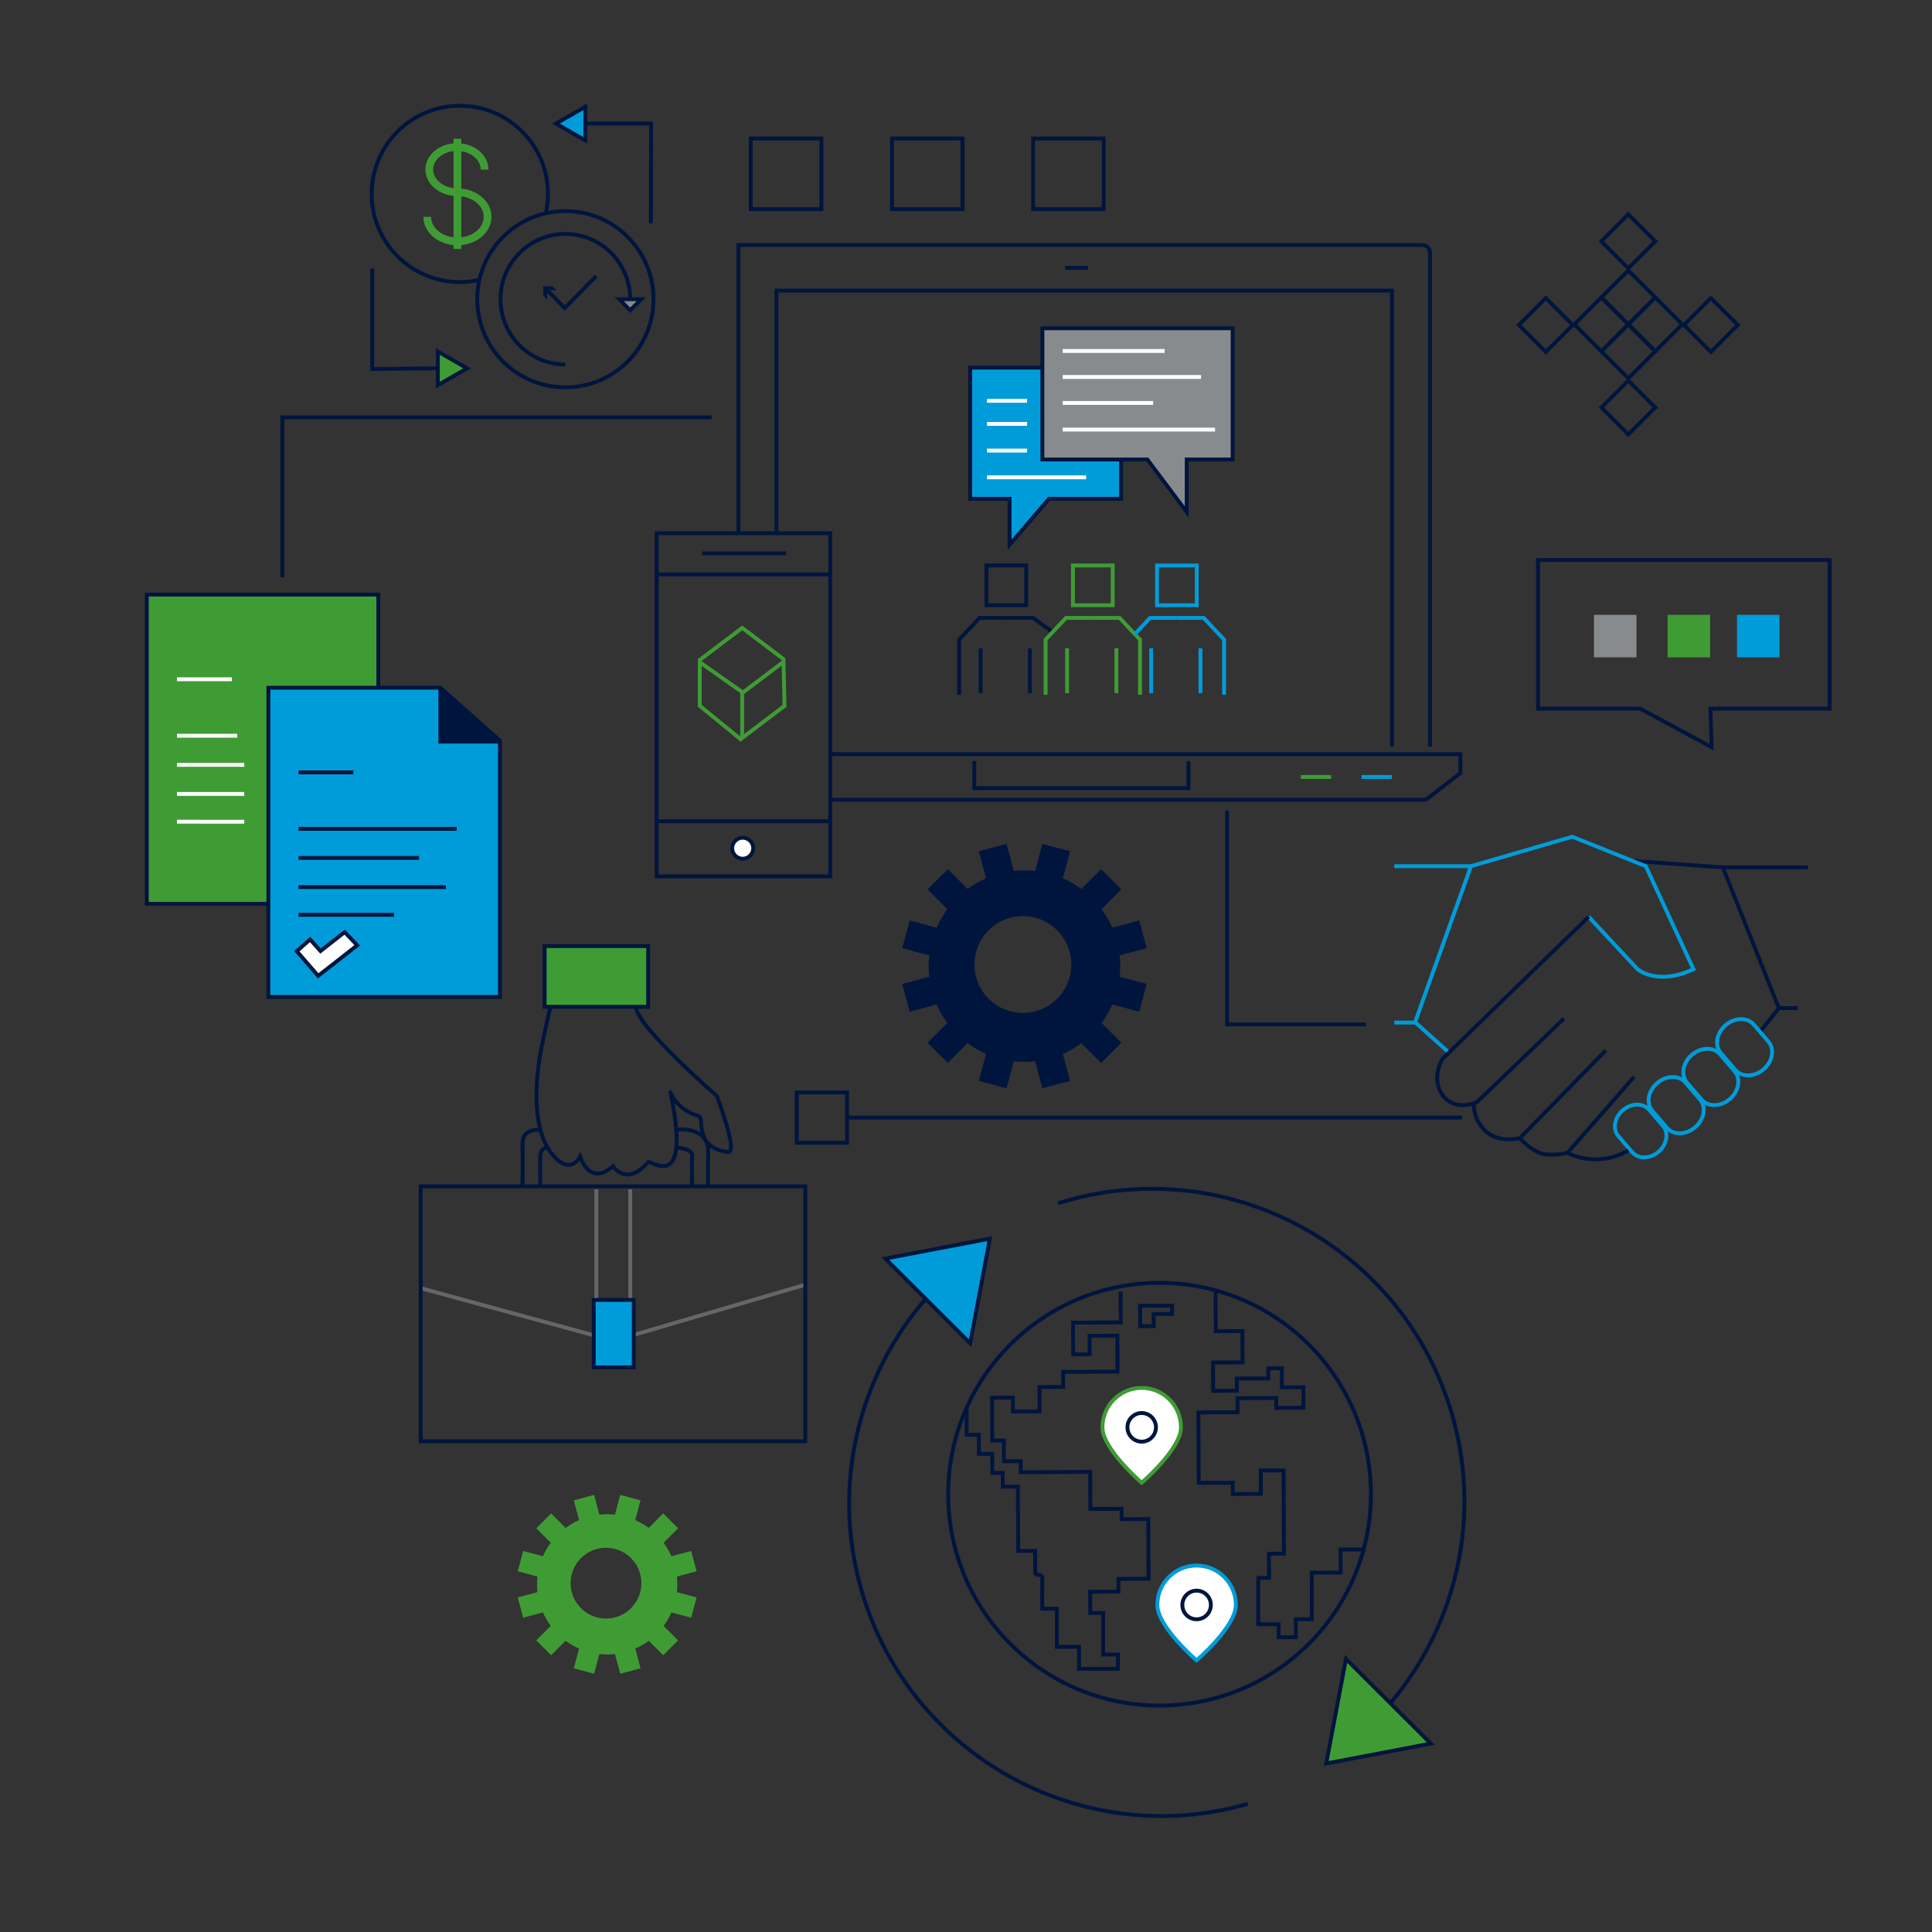 <?xml version="1.0" encoding="utf-8"?>
<!-- Generator: Adobe Illustrator 27.7.0, SVG Export Plug-In . SVG Version: 6.00 Build 0)  -->
<svg version="1.1" xmlns="http://www.w3.org/2000/svg" xmlns:xlink="http://www.w3.org/1999/xlink" x="0px" y="0px"
	 viewBox="0 0 500 500" style="enable-background:new 0 0 500 500;" xml:space="preserve">
<rect x="0" y="0" width="500" height="500" fill="#333333" stroke="none"/>
<style type="text/css">
	.st0{display:none;}
	.st1{fill:none;stroke:#00153D;}
	.st2{fill:#00153D;}
	.st3{fill:#878A8C;stroke:#00153D;stroke-miterlimit:10;}
	.st4{fill:#3F9C35;stroke:#00153D;}
	.st5{fill:#009CD9;stroke:#00153D;}
	.st6{fill:none;stroke:#3F9C35;stroke-width:2;}
	.st7{fill:none;stroke:#009CD9;stroke-miterlimit:10;}
	.st8{fill:none;stroke:#3F9C35;stroke-miterlimit:10;}
	.st9{fill:none;stroke:#00153D;stroke-miterlimit:10;}
	.st10{fill:#3F9C35;stroke:#00153D;stroke-miterlimit:10;}
	.st11{fill:#009CD9;stroke:#00153D;stroke-miterlimit:10;}
	.st12{fill:#FFFFFF;stroke:#00153D;stroke-miterlimit:10;}
	.st13{fill:#3F9C35;}
	.st14{fill:#888B8D;}
	.st15{fill:#009CD9;}
	.st16{fill:#FFFFFF;stroke:#3F9C35;stroke-miterlimit:10;}
	.st17{fill:#FFFFFF;stroke:#009CD9;stroke-miterlimit:10;}
	.st18{fill:none;stroke:#63666A;stroke-miterlimit:10;}
	.st19{fill:none;stroke:#FFFFFF;stroke-miterlimit:10;}
	.st20{fill:#E7E8E8;stroke:#00153D;stroke-miterlimit:10;}
	.st21{fill:#E7E8E8;stroke:#409B36;stroke-miterlimit:10;}
	.st22{fill:#E7E8E8;stroke:#009CD9;stroke-miterlimit:10;}
	.st23{fill:#888B8D;stroke:#00153D;stroke-miterlimit:10;}
	.st24{fill:#E7E8E8;stroke:#FFFFFF;stroke-miterlimit:10;}
	.st25{fill:#00153D;stroke:#00153D;stroke-miterlimit:10;}
</style>
<g id="Layer_2" class="st0">
</g>
<g id="Layer_1">
	<g>
		<g>
			<g>
				<polyline class="st1" points="154.3,71.44 150.23,75.59 146.16,79.73 142.09,75.59 141.39,74.88 				"/>
				<g>
					<polygon class="st2" points="144,75.11 141.6,75.09 141.58,77.49 140.57,76.46 140.59,74.06 142.99,74.08 					"/>
				</g>
			</g>
		</g>
		<g>
			<path class="st1" d="M146.31,94.32c-9.27,0-16.78-7.56-16.78-16.89c0-9.33,7.51-16.89,16.78-16.89c9.27,0,16.78,7.56,16.78,16.89
				"/>
			<polygon class="st3" points="165.95,77.43 163.09,80.3 160.24,77.43 			"/>
		</g>
		<g>
			<g>
				<g>
					<circle class="st1" cx="146.32" cy="77.44" r="22.81"/>
				</g>
			</g>
		</g>
		<g>
			<polyline class="st1" points="96.34,69.52 96.34,95.5 113.31,95.32 			"/>
			<polygon class="st4" points="120.88,95.32 113.31,90.96 113.31,99.68 			"/>
		</g>
		<g>
			<polyline class="st1" points="151.48,31.98 168.5,31.98 168.45,57.78 			"/>
			<polygon class="st5" points="143.91,31.98 151.48,36.34 151.48,27.62 			"/>
		</g>
		<g>
			<g>
				<g>
					<g>
						<path class="st1" d="M124.06,72.44C122.43,72.8,120.74,73,119,73c-12.6,0-22.81-10.21-22.81-22.81S106.4,27.37,119,27.37
							s22.81,10.21,22.81,22.81c0,1.72-0.19,3.39-0.55,5"/>
					</g>
				</g>
				<path class="st6" d="M110.57,56.12c0,3.51,3.5,6.36,7.81,6.36c4.32,0,7.81-2.85,7.81-6.36c0-3.51-3.5-6.36-7.81-6.36
					c-3.96,0-7.29-2.65-7.29-5.87c0-3.22,3.21-5.83,7.16-5.83c3.96,0,7.16,2.61,7.16,5.83"/>
			</g>
			<line class="st6" x1="118.38" y1="64.43" x2="118.38" y2="35.91"/>
		</g>
	</g>
	<g>
		<g id="Icon_SmartComunication_00000102513900507176619990000017947374368524131730_">
			<g>
				<line class="st7" x1="360.24" y1="201.08" x2="352.37" y2="201.08"/>
			</g>
			<g>
				<line class="st8" x1="344.51" y1="201.08" x2="336.64" y2="201.08"/>
			</g>
			<line class="st9" x1="275.67" y1="69.31" x2="281.57" y2="69.31"/>
			<path class="st9" d="M191.11,138.15V63.41h177c1.08,0,1.97,0.88,1.97,1.97v127.83"/>
			<polyline class="st9" points="200.94,138.15 200.94,75.21 360.24,75.21 360.24,193.21 			"/>
			<polyline class="st9" points="214.71,206.98 369,206.98 377.94,200.09 377.94,195.18 214.71,195.18 			"/>
		</g>
	</g>
	<g>
		<g>
			<polyline class="st9" points="422.5,222.8 445.88,224.48 460.36,260.89 455.83,266.63 			"/>
			<path class="st7" d="M411.15,237.26l12.65,13.57c0,0,5.03,4.41,14.47,0l-12.33-26.66l-19.04-7.62l-26.21,7.62l-14.47,40.37
				l8.77,7.87"/>
			<path class="st9" d="M381.4,285.56c0,0-0.26,4.27,3.25,7.32c3.5,3.05,8.67,1.68,8.67,1.68l22.24-22.7"/>
			<path class="st9" d="M393.32,294.55c0,0,2.38,2.74,5.16,3.81c2.76,1.07,7.19,0,7.19,0l17.21-19.66"/>
			<path class="st7" d="M436.6,280.19c-1.67-1.95-1.11-5.16,1.24-7.19l0,0c2.36-2.03,5.63-2.1,7.3-0.15l3.77,4.39
				c1.68,1.95,1.12,5.18-1.24,7.2l0,0c-2.36,2.03-5.62,2.09-7.29,0.15L436.6,280.19z"/>
			<path class="st7" d="M445.34,272.51c-1.67-1.95-1.11-5.16,1.24-7.19l0,0c2.36-2.03,5.63-2.1,7.3-0.15l3.77,4.38
				c1.68,1.95,1.12,5.18-1.24,7.2l0,0c-2.36,2.03-5.62,2.09-7.29,0.15L445.34,272.51z"/>
			<path class="st7" d="M427.63,287.49c-1.67-1.94-1.12-5.16,1.24-7.18l0,0c2.35-2.04,5.62-2.11,7.3-0.16l3.78,4.39
				c1.67,1.94,1.12,5.17-1.24,7.19l0,0c-2.36,2.03-5.62,2.1-7.3,0.15L427.63,287.49z"/>
			<path class="st7" d="M418.85,294.06c-1.57-1.83-1.07-4.84,1.12-6.72l0,0c2.19-1.89,5.25-1.95,6.83-0.12l3.55,4.13
				c1.58,1.83,1.07,4.85-1.12,6.73l0,0c-2.19,1.89-5.25,1.94-6.83,0.1L418.85,294.06z"/>
			<path class="st9" d="M405.67,298.36c0,0,7.4,4.19,15.73-0.64"/>
			<path class="st9" d="M411.15,237.26l-37.79,36.72c0,0-3.2,5.03,0,9.45c3.21,4.42,8.84,1.82,8.84,1.82l22.54-21.64"/>
		</g>
		<line class="st7" x1="360.83" y1="264.64" x2="366.21" y2="264.64"/>
		<line class="st7" x1="380.68" y1="224.17" x2="360.83" y2="224.17"/>
		<line class="st9" x1="445.88" y1="224.48" x2="467.92" y2="224.48"/>
		<line class="st9" x1="460.36" y1="260.89" x2="465.27" y2="260.89"/>
	</g>
	<g>
		<g>
			<g>
				<path class="st9" d="M273.81,311.42c42.58-13.43,87.99,10.21,101.42,52.8c8.66,27.46,1.9,56.1-15.41,76.57"/>
				<polygon class="st10" points="348.34,429.33 370.28,451.23 343.23,456.39 				"/>
			</g>
			<g>
				<path class="st9" d="M239.56,336.13c-17.3,19.97-24.48,48.01-16.65,75.29c12.31,42.92,57.09,67.73,100.01,55.42"/>
				<polygon class="st11" points="251.07,347.62 229.13,325.72 256.18,320.56 				"/>
			</g>
		</g>
	</g>
	<polyline class="st9" points="73.07,149.42 73.07,108.01 184.17,108.01 	"/>
	<polyline class="st1" points="317.57,209.77 317.57,265.11 353.53,265.11 	"/>
	<line class="st9" x1="219" y1="289.23" x2="378.36" y2="289.23"/>
	
		<rect x="206.2" y="282.73" transform="matrix(-1.836970e-16 1 -1 -1.836970e-16 501.944 76.524)" class="st9" width="13.02" height="13.02"/>
	<g>
		<rect x="267.37" y="35.85" class="st9" width="18.27" height="18.27"/>
		<rect x="230.84" y="35.85" class="st9" width="18.27" height="18.27"/>
		<rect x="194.3" y="35.85" class="st9" width="18.27" height="18.27"/>
	</g>
	<path id="_x32__00000137109932576245447810000011012980869217014173_" class="st8" d="M180.88,170.96l11.2-8.46l10.97,8.3
		 M192.07,179.37l10.7-8.09l0.27,11.4l-10.97,8.3V179.37z M192.07,191.63l-10.97-8.96v-11.29l10.97,7.72"/>
	<g id="Icon_SmartComunication_00000177441913147107550230000004202316948891684502_">
		<g>
			<line class="st9" x1="169.95" y1="212.53" x2="215.25" y2="212.53"/>
		</g>
		<g>
			<path class="st12" d="M192.21,222.24c-1.5,0-2.72-1.22-2.72-2.72c0-1.5,1.22-2.72,2.72-2.72c1.5,0,2.72,1.22,2.72,2.72
				C194.93,221.02,193.71,222.24,192.21,222.24z"/>
		</g>
		<g>
			<line class="st9" x1="169.95" y1="148.65" x2="215.25" y2="148.65"/>
		</g>
		<g>
			<line class="st9" x1="181.73" y1="143.21" x2="203.47" y2="143.21"/>
		</g>
		<g>
			<polygon class="st9" points="214.86,138 177.2,138 169.95,138 169.95,226.8 214.86,226.8 			"/>
		</g>
	</g>
	<g>
		<g>
			<g>
				<path class="st2" d="M251.72,236.61"/>
			</g>
			<path class="st2" d="M284.96,224.94l-5.11,5.11c-1.51-1.11-3.11-2.03-4.78-2.76l1.87-6.98c0,0,0,0,0,0l-7.18-1.92l-1.87,6.99
				c-1.83-0.2-3.68-0.2-5.52,0l-1.87-6.99l-7.18,1.92l1.87,6.98c-1.67,0.73-3.27,1.64-4.78,2.76l-5.11-5.11l-5.25,5.25l5.11,5.11
				c-1.11,1.51-2.03,3.11-2.76,4.78l-6.98-1.87l-1.92,7.18l6.99,1.87c-0.2,1.83-0.2,3.68,0,5.52l-6.99,1.87l1.92,7.18l6.98-1.87
				c0.73,1.67,1.64,3.27,2.76,4.78l-5.11,5.11l5.25,5.25l5.11-5.11c1.51,1.11,3.11,2.03,4.78,2.76l-1.87,6.98l7.18,1.92l1.87-6.99
				c1.83,0.2,3.68,0.2,5.52,0l1.87,6.99l7.18-1.92l-1.87-6.98c1.67-0.73,3.27-1.64,4.78-2.76l5.11,5.11l5.25-5.25l-5.11-5.11
				c1.11-1.51,2.03-3.11,2.76-4.78l6.98,1.87l1.92-7.18l-6.99-1.87c0.2-1.83,0.2-3.68,0-5.52l6.99-1.87c0,0,0,0,0,0l-1.92-7.18
				l-6.98,1.87c-0.73-1.67-1.64-3.27-2.76-4.78l5.11-5.11L284.96,224.94z M277.25,249.61c0,3.21-1.22,6.41-3.67,8.86
				c-2.45,2.45-5.65,3.67-8.86,3.67c-3.21,0-6.41-1.22-8.86-3.67c-2.45-2.45-3.67-5.65-3.67-8.86c0-3.21,1.22-6.41,3.67-8.86
				c2.45-2.45,5.65-3.67,8.86-3.67c3.21,0,6.41,1.22,8.86,3.67C276.03,243.2,277.25,246.4,277.25,249.61z"/>
		</g>
	</g>
	<g>
		<g>
			<g>
				<path class="st13" d="M147.33,400.21"/>
			</g>
			<path class="st13" d="M171.64,391.68l-3.74,3.74c-1.1-0.81-2.28-1.48-3.5-2.02l1.37-5.11c0,0,0,0,0,0l-5.25-1.41l-1.37,5.11
				c-1.34-0.15-2.69-0.15-4.03,0l-1.37-5.11l-5.25,1.41l1.37,5.11c-1.22,0.53-2.39,1.2-3.5,2.02l-3.74-3.74l-3.84,3.84l3.74,3.74
				c-0.81,1.1-1.48,2.28-2.02,3.5l-5.11-1.37l-1.41,5.25l5.11,1.37c-0.15,1.34-0.15,2.69,0,4.03l-5.11,1.37l1.41,5.25l5.11-1.37
				c0.53,1.22,1.2,2.39,2.02,3.5l-3.74,3.74l3.84,3.84l3.74-3.74c1.1,0.81,2.28,1.48,3.5,2.02l-1.37,5.11l5.25,1.41l1.37-5.11
				c1.34,0.15,2.69,0.15,4.03,0l1.37,5.11l5.25-1.41l-1.37-5.11c1.22-0.53,2.39-1.2,3.5-2.02l3.74,3.74l3.84-3.84l-3.74-3.74
				c0.81-1.1,1.48-2.28,2.02-3.5l5.11,1.37l1.41-5.25l-5.11-1.37c0.15-1.34,0.15-2.69,0-4.03l5.11-1.37c0,0,0,0,0,0l-1.41-5.25
				l-5.11,1.37c-0.53-1.22-1.2-2.39-2.02-3.5l3.74-3.74L171.64,391.68z M165.99,409.72c0,2.34-0.89,4.69-2.68,6.48
				c-1.79,1.79-4.13,2.68-6.48,2.68c-2.34,0-4.69-0.89-6.48-2.68c-1.79-1.79-2.68-4.13-2.68-6.48c0-2.34,0.89-4.69,2.68-6.48
				c1.79-1.79,4.13-2.68,6.48-2.68c2.34,0,4.69,0.89,6.48,2.68C165.1,405.03,166,407.37,165.99,409.72z"/>
		</g>
	</g>
	<polygon class="st9" points="442.67,183.39 473.52,183.39 473.52,144.92 398.04,144.92 398.04,183.39 424.47,183.39 442.97,193.38 
			"/>
	<rect x="412.52" y="159.12" class="st14" width="11" height="11"/>
	<rect x="431.58" y="159.12" class="st13" width="11" height="11"/>
	<rect x="449.53" y="159.12" class="st15" width="11" height="11"/>
	<g>
		<g>
			<g>
				<g>
					<path class="st16" d="M295.47,359.19c-5.62,0-10.16,4.56-10.16,10.2c0,5.64,10.16,14.34,10.16,14.34s10.16-8.7,10.16-14.34
						C305.63,363.76,301.08,359.19,295.47,359.19z"/>
					<path class="st1" d="M295.47,373.1c-2.04,0-3.69-1.66-3.69-3.71c0-2.05,1.65-3.7,3.69-3.7c2.04,0,3.69,1.66,3.69,3.7
						C299.16,371.44,297.51,373.1,295.47,373.1z"/>
				</g>
			</g>
			<g>
				<g>
					<path class="st17" d="M309.68,405.16c-5.62,0-10.16,4.56-10.16,10.2c0,5.64,10.16,14.34,10.16,14.34s10.16-8.7,10.16-14.34
						C319.84,409.73,315.29,405.16,309.68,405.16z"/>
					<path class="st1" d="M309.68,419.07c-2.04,0-3.69-1.66-3.69-3.71c0-2.05,1.65-3.7,3.69-3.7c2.04,0,3.69,1.66,3.69,3.7
						C313.37,417.41,311.72,419.07,309.68,419.07z"/>
				</g>
			</g>
			<circle class="st9" cx="300.09" cy="386.7" r="54.7"/>
		</g>
		<g>
			<g>
				<path class="st9" d="M250.15,364.09l0.02,7.25l3.15-0.02l0.02,4.94c0,0,0,0,0,0l3.45-0.01c0,0,0,0,0,0l0.02,4.94l2.7-0.01
					c0,0,0,0,0,0l0.02,3.59c0,0,0,0,0,0l3.9-0.02l0.07,16.63l4.4-0.02v5.42c0,0.45,0.36,0.81,0.81,0.81h0.24
					c0.45,0,0.8,0.36,0.8,0.81l-0.03,2.48c-0.01,0.45-0.01,1.17-0.01,1.62l0.02,3.84c0,0,0,0,0,0h3.78c0,0,0,0,0,0v9.86l0,0h5.75
					c0,0,0,0,0,0v5.69l0,0h10.07c0,0,0,0,0,0v-3.7c0,0,0,0,0,0h-3.84c0,0,0,0,0,0v-10.75l-3.34,0.01c0,0,0,0,0,0l-0.03-5.51
					l7.34-0.03c0,0,0,0,0,0l-0.01-3.3c0,0,0,0,0,0l7.79-0.03l-0.07-15.44c0,0,0,0,0,0l-6.89,0.03c0,0,0,0,0,0l-0.01-2.69
					c0,0,0,0,0,0l-8.09,0.04l-0.04-9.59l-17.97,0.08l-0.01-2.85l-4.34,0.02l-0.03-5.39c0,0,0,0,0,0l-3,0.01c0,0,0,0,0,0l-0.05-11.08
					l0,0l5.39-0.02l0.02,3.59c0,0,0,0,0,0l6.89-0.03c0,0,0,0,0,0l-0.03-6.29c0,0,0,0,0,0l6.14-0.03c0,0,0,0,0,0l-0.02-3.89
					c0,0,0,0,0,0l14.08-0.07c0,0,0,0,0,0l-0.04-9.3l-7.19,0.03c0,0,0,0,0,0l0.02,4.78c0,0,0,0,0,0l-4.26,0.02l-0.04-8.21l0,0
					l12.35-0.06c0,0,0,0,0,0l-0.03-7.96"/>
			</g>
		</g>
		<g>
			<g>
				<g>
					<path class="st2" d="M302.83,338.39l0.01,1.15l-3.79,0.02l-1,0l0.01,1l0.01,2.14l-2.5,0.01l-0.02-4.29L302.83,338.39
						 M303.83,337.39l-9.28,0.04c0,0,0,0,0,0l0.03,6.29c0,0,0,0,0,0l4.5-0.02c0,0,0,0,0,0l-0.02-3.14l4.79-0.02v0L303.83,337.39
						C303.83,337.39,303.83,337.39,303.83,337.39L303.83,337.39z"/>
				</g>
				<path class="st9" d="M314.6,334.14l0.04,10.38l6.89-0.03l0.03,8.09c0,0,0,0,0,0l-7.63,0.03c0,0,0,0,0,0l0.03,7.34c0,0,0,0,0,0
					l6.14-0.03c0,0,0,0,0,0l-0.01-3.15h8.16v-2.65h3.51l-0.01,4.93l5.57-0.03c0,0,0,0,0,0l0.03,5.3l-7.05,0.03c0,0,0,0,0,0
					l-0.01-2.55c0,0,0,0,0,0l-10.03,0.05c0,0,0,0,0,0l0.02,3.64c0,0,0,0,0,0l-10.14,0.05c0,0,0,0,0,0l0.09,18.23c0,0,0,0,0,0
					l8.79-0.04c0,0,0,0,0,0l0.01,2.92l7.28-0.04v-6.06h5.89l0.08,21.54c0,0,0,0,0,0l-3.9,0.02l0.06,6.25h-2.8c0,0,0,0,0,0v11.99
					c0,0,0,0,0,0h5.27c0,0,0,0,0,0v3.36c0,0,0,0,0,0h4.45c0,0,0,0,0,0v-4.66c0,0,0,0,0,0h4.12c0,0,0,0,0,0l0.03-4.93
					c0-0.45,0-1.17,0-1.62l-0.03-5.49l7.49-0.03l-0.03-5.96l5.97-0.03"/>
			</g>
		</g>
	</g>
	<g>
		<g>
			<line class="st18" x1="108.87" y1="333.37" x2="153.66" y2="345.57"/>
			<line class="st18" x1="164.01" y1="345.48" x2="208.41" y2="332.48"/>
			<rect x="108.87" y="307.02" class="st9" width="99.54" height="65.98"/>
			<rect x="140.95" y="244.85" class="st10" width="26.79" height="15.71"/>
			<path class="st9" d="M142.44,260.56c0,0-2.42,10.42-2.92,14.11c-0.63,4.59-2.04,16.64,2.92,23.42c4.96,6.78,7.7,1.25,7.7,1.25
				s2.38,7.86,8.5,2.48c0,0,3.57,5.48,9.09-1.09c0.55-0.65,11.17,8.5,5.95-17.2c-0.65-3.21-0.02,3.28,7.11,5.29
				c1.76,0.5-1.55,8.19,7.66,9.32c2.7,0.33-2.92-14.5-2.92-14.5s-21.07-18.3-20.92-23.1"/>
			<g>
				<line class="st18" x1="154.34" y1="337.06" x2="154.34" y2="307.79"/>
				<line class="st18" x1="163.11" y1="337.06" x2="163.11" y2="307.79"/>
				<path class="st18" d="M163.11,337.22"/>
			</g>
			<path class="st9" d="M139.84,292.38c0,0-4.74-0.57-4.62,3.73c0.11,4.3,0,10.92,0,10.92"/>
			<path class="st9" d="M141.7,296.97c0,0-1.76,0.01-1.86,2.11c-0.11,2.09,0,7.94,0,7.94"/>
			<path class="st9" d="M175.01,292.35c0,0,8.37-1.1,8.26,5.74c-0.11,6.83,0,8.93,0,8.93"/>
			<path class="st9" d="M175.01,296.97c0,0,4.3,0.23,4.13,2.22c-0.17,1.98,0,7.83,0,7.83"/>
			<line class="st19" x1="154.95" y1="345.22" x2="162.55" y2="345.22"/>
		</g>
		<rect x="153.66" y="336.42" class="st11" width="10.36" height="17.45"/>
	</g>
	
		<rect x="255.29" y="146.34" transform="matrix(-1.836970e-16 1 -1 -1.836970e-16 411.923 -108.949)" class="st9" width="10.29" height="10.29"/>
	<polyline class="st9" points="260.44,159.91 267.37,159.91 272.41,163.6 	"/>
	<polyline class="st9" points="260.44,159.91 253.5,159.91 248.22,165.53 248.22,179.81 	"/>
	<line class="st20" x1="253.78" y1="167.78" x2="253.78" y2="179.39"/>
	<line class="st20" x1="266.54" y1="167.78" x2="266.54" y2="179.39"/>
	
		<rect x="277.67" y="146.34" transform="matrix(-1.836970e-16 1 -1 -1.836970e-16 434.303 -131.329)" class="st8" width="10.29" height="10.29"/>
	<polyline class="st8" points="282.82,159.91 289.75,159.91 295.03,165.53 295.03,179.81 	"/>
	<polyline class="st8" points="282.82,159.91 275.88,159.91 270.6,165.53 270.6,179.81 	"/>
	<path class="st8" d="M306.04,164.11"/>
	<line class="st21" x1="276.16" y1="167.78" x2="276.16" y2="179.39"/>
	<line class="st21" x1="288.92" y1="167.78" x2="288.92" y2="179.39"/>
	
		<rect x="299.43" y="146.34" transform="matrix(-1.836970e-16 1 -1 -1.836970e-16 456.062 -153.088)" class="st7" width="10.29" height="10.29"/>
	<polyline class="st7" points="304.57,159.91 311.51,159.91 316.79,165.53 316.79,179.81 	"/>
	<polyline class="st7" points="304.57,159.91 297.64,159.91 293.7,164.11 	"/>
	<line class="st22" x1="297.92" y1="167.78" x2="297.92" y2="179.39"/>
	<line class="st22" x1="310.68" y1="167.78" x2="310.68" y2="179.39"/>
	<polygon class="st15" points="269.62,95.14 251.09,95.14 251.09,129.09 261.28,129.09 261.28,140.98 271.47,129.09 290.14,129.09 
		290.14,119.05 270.11,118.91 	"/>
	<g>
		<g>
			<polyline class="st9" points="290.14,119.05 290.14,129.09 271.47,129.09 261.28,140.98 261.28,129.09 251.09,129.09 
				251.09,95.14 269.62,95.14 			"/>
			<polygon class="st23" points="319,84.95 269.77,84.95 269.77,118.91 296.93,118.91 307.12,132.49 307.12,118.91 319,118.91 			
				"/>
		</g>
	</g>
	<line class="st24" x1="265.81" y1="103.73" x2="255.44" y2="103.73"/>
	<line class="st24" x1="265.81" y1="109.7" x2="255.44" y2="109.7"/>
	<line class="st24" x1="265.81" y1="116.61" x2="255.44" y2="116.61"/>
	<line class="st24" x1="281.09" y1="123.53" x2="255.44" y2="123.53"/>
	<line class="st19" x1="275.03" y1="90.83" x2="301.42" y2="90.83"/>
	<line class="st19" x1="275.03" y1="97.56" x2="310.83" y2="97.56"/>
	<line class="st19" x1="275.03" y1="104.28" x2="298.43" y2="104.28"/>
	<line class="st19" x1="275.03" y1="111.18" x2="314.46" y2="111.18"/>
	<polyline class="st9" points="252.14,196.98 252.14,203.98 307.58,203.98 307.58,196.98 	"/>
	<g>
		<g>
			<g>
				<path class="st9" d="M78.75,199.4"/>
				<path class="st9" d="M78.75,214.01"/>
				<path class="st9" d="M78.75,221.54"/>
				<path class="st9" d="M78.75,229.08"/>
				<path class="st9" d="M78.75,236.26"/>
			</g>
		</g>
		<g>
			<g>
				<polyline class="st10" points="70.95,233.91 38,233.91 38,153.88 97.91,153.88 97.91,182.06 				"/>
				<line class="st19" x1="45.8" y1="175.8" x2="60.01" y2="175.79"/>
				<line class="st19" x1="45.8" y1="190.4" x2="61.39" y2="190.41"/>
				<line class="st19" x1="45.8" y1="197.94" x2="63.21" y2="197.94"/>
				<line class="st19" x1="45.8" y1="205.47" x2="63.21" y2="205.47"/>
				<line class="st19" x1="45.8" y1="212.65" x2="63.21" y2="212.66"/>
			</g>
		</g>
		<polygon class="st11" points="129.37,191.69 129.37,258.01 69.46,258.01 69.46,177.98 113.96,177.98 		"/>
		<line class="st9" x1="77.26" y1="199.89" x2="91.47" y2="199.89"/>
		<line class="st9" x1="77.26" y1="214.5" x2="118.19" y2="214.5"/>
		<line class="st9" x1="77.26" y1="222.03" x2="108.44" y2="222.04"/>
		<line class="st9" x1="77.26" y1="229.57" x2="115.41" y2="229.57"/>
		<line class="st9" x1="77.26" y1="236.75" x2="101.97" y2="236.75"/>
		<polygon class="st12" points="80.26,243.12 76.81,246.17 82.34,252.55 92.46,244.64 89.2,241.23 82.95,246.13 		"/>
		<polyline class="st25" points="113.96,177.98 113.96,191.93 129.37,191.93 		"/>
	</g>
	<g>
		<g>
			
				<rect x="416.51" y="72.1" transform="matrix(0.707 0.707 -0.707 0.707 177.911 -275.446)" class="st9" width="9.87" height="9.87"/>
			
				<rect x="423.49" y="79.08" transform="matrix(0.707 0.707 -0.707 0.707 184.892 -278.337)" class="st9" width="9.87" height="9.87"/>
			
				<rect x="409.53" y="79.08" transform="matrix(0.707 0.707 -0.707 0.707 180.803 -268.466)" class="st9" width="9.87" height="9.87"/>
			
				<rect x="416.51" y="86.06" transform="matrix(0.707 0.707 -0.707 0.707 187.783 -271.357)" class="st9" width="9.87" height="9.87"/>
		</g>
		<g>
			
				<rect x="416.51" y="57.57" transform="matrix(0.707 0.707 -0.707 0.707 167.641 -279.7)" class="st9" width="9.87" height="9.87"/>
		</g>
		<g>
			
				<rect x="416.51" y="100.58" transform="matrix(0.707 0.707 -0.707 0.707 198.053 -267.102)" class="st9" width="9.87" height="9.87"/>
		</g>
		<g>
			
				<rect x="437.87" y="79.22" transform="matrix(0.707 0.707 -0.707 0.707 189.206 -288.462)" class="st9" width="9.87" height="9.87"/>
		</g>
		<g>
			
				<rect x="395.15" y="79.22" transform="matrix(0.707 0.707 -0.707 0.707 176.694 -258.255)" class="st9" width="9.87" height="9.87"/>
		</g>
	</g>
</g>
</svg>
